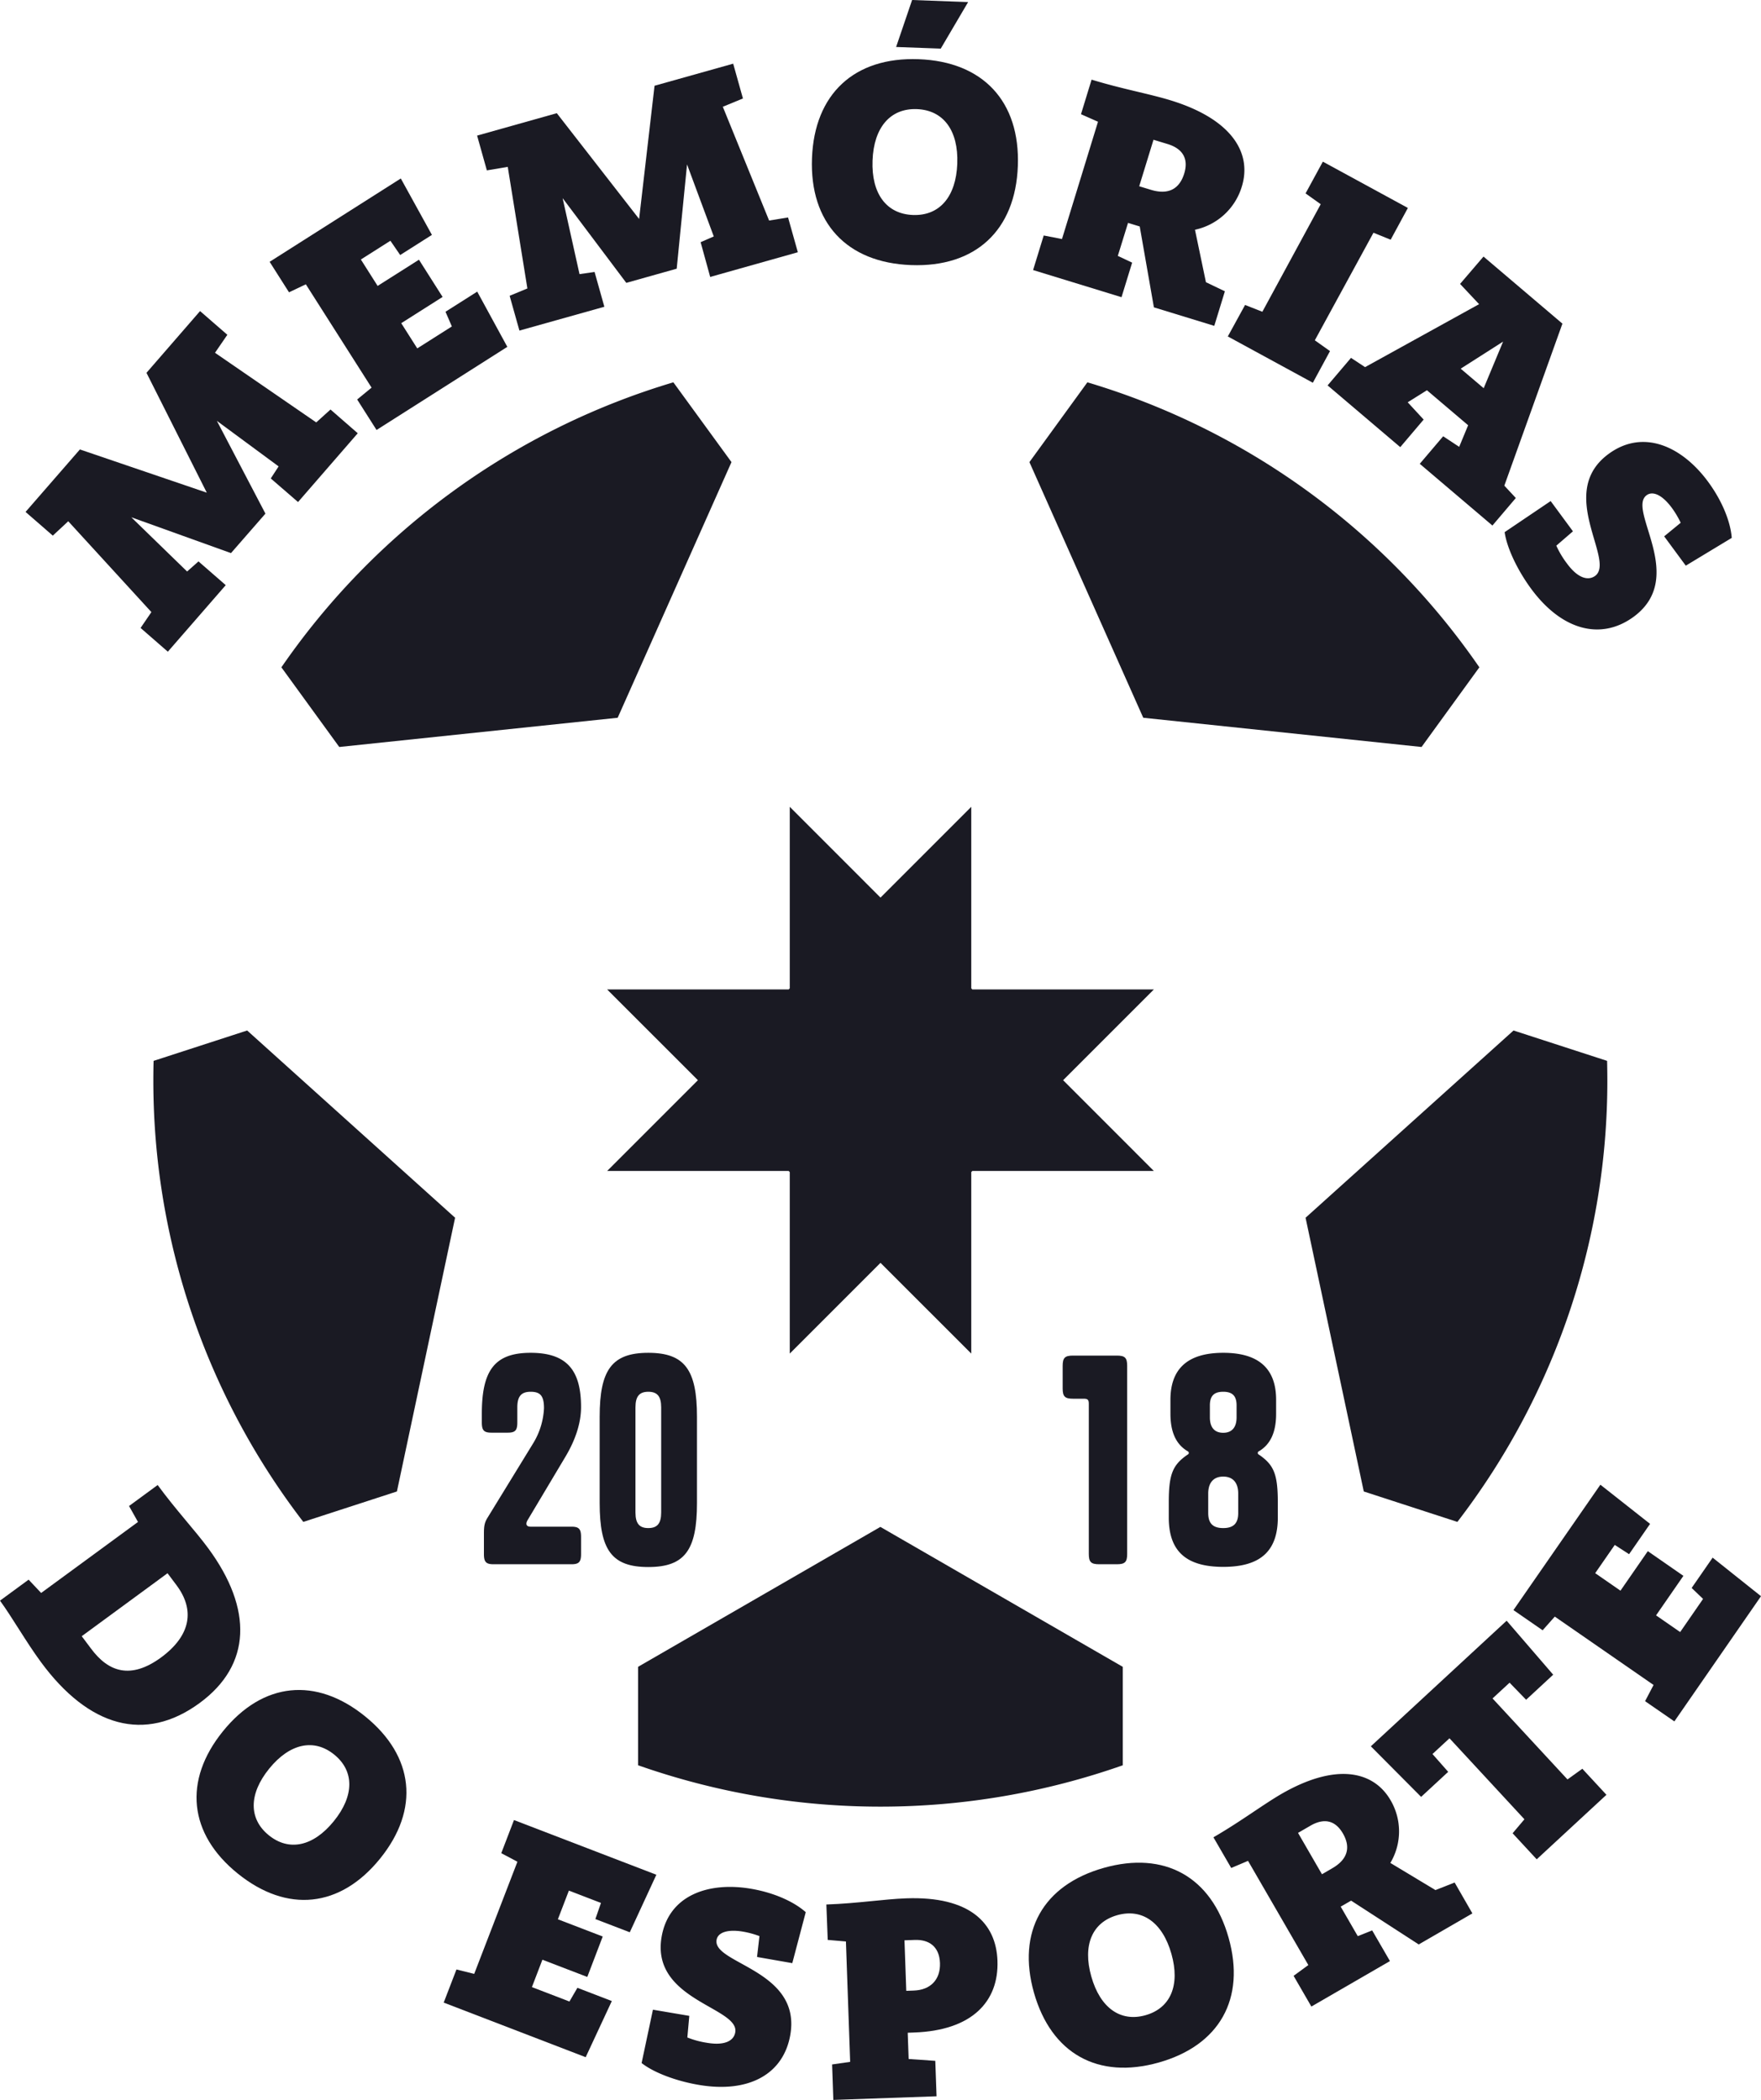 <svg xmlns="http://www.w3.org/2000/svg" viewBox="0 0 570.56 680.31"><defs><style>.cls-1{fill:#1a1a23;}</style></defs><g id="Layer_2" data-name="Layer 2"><g id="Layer_1-2" data-name="Layer 1"><path class="cls-1" d="M13.21,538.39C8.44,531.9,3.8,523.74,0,518.56l9.27-6.8,4.06,4.31,31.38-23-2.9-5.17,9.27-6.8c6.05,8.24,12.17,14.75,16.46,20.59,14.35,19.55,14,37.69-2.89,50.06C47,564.68,28.74,559.55,13.21,538.39Zm44.07-24.71-3-4-27.8,20.4L29.42,534c5.73,7.8,13,10.09,22.73,3C62.07,529.7,63,521.42,57.28,513.68Z"></path><path class="cls-1" d="M72.23,560.88c12.93-16,30.19-17.7,46.08-4.82s17.76,30.11,4.83,46.08S93,619.84,77.06,607,59.3,576.85,72.23,560.88ZM108.16,590c6.67-8.23,6.66-16.27.12-21.57S93.87,564.79,87.21,573s-6.66,16.27-.12,21.57S101.49,598.23,108.16,590Z"></path><path class="cls-1" d="M189.76,666.47l-46-17.69,4.13-10.73,5.75,1.43,14-36.33-5.23-2.78,4.12-10.73,46.13,17.72L204.05,626l-11.15-4.28,1.81-5.22-10.39-4-3.57,9.29,14.53,5.58-5,13.1-14.54-5.58-3.4,8.87,12.16,4.67,2.58-4.44,11.15,4.29Z"></path><path class="cls-1" d="M226.42,675.44c-7.41-1.25-14.65-4-18.54-7.08l3.67-17.28,11.78,2-.63,7a28.69,28.69,0,0,0,6.4,1.73c5.54.94,8.64-.55,9.12-3.41,1.38-8.12-27.35-10.33-23.87-30.85,2.28-13.47,15.07-18,28.91-15.66,7.76,1.31,14.13,4.32,17.8,7.6L256.7,636,245.28,634l.78-6.76a29.1,29.1,0,0,0-5.27-1.44c-5.26-.89-8.23.35-8.62,2.67-1.32,7.77,27.46,9.7,23.9,30.67C253.91,671.93,242.66,678.2,226.42,675.44Z"></path><path class="cls-1" d="M303.44,679.13,270,680.31l-.4-11.49,5.85-.84-1.37-39-5.9-.51L267.74,617c10.22-.36,18.69-1.75,25.92-2,20.54-.72,29.09,8,29.52,20.24.46,13.21-8.26,22.57-27,23.23l-2.08.08.3,8.5,8.63.6Zm-7.37-34.25c5.43-.19,8.66-3.56,8.48-8.9-.2-5.52-3.72-7.66-8.15-7.5l-3.35.12.58,16.37Z"></path><path class="cls-1" d="M335,645.58c-5.59-19.77,2.93-34.88,22.61-40.44s34.86,2.84,40.45,22.61-2.93,34.88-22.61,40.44S340.62,665.35,335,645.58ZM379.54,633c-2.88-10.19-9.46-14.83-17.56-12.54s-11.28,9.68-8.4,19.87,9.46,14.83,17.56,12.54S382.42,643.19,379.54,633Z"></path><path class="cls-1" d="M450.34,635.33l-25.46,14.73-5.76-9.95,4.78-3.49-19.54-33.76-5.45,2.31-5.76-9.94c8.86-5.13,15.68-10.33,21.94-14,17.79-10.29,30-7.5,35.49,2.06a19.92,19.92,0,0,1-.11,20.24l14.61,8.8,6.22-2.45,5.75,10-17.39,10.06-21.91-14.19-3.37,1.94,5.53,9.56,4.67-1.86ZM420.56,593.8l7.75,13.4,3.29-1.91c5.25-3,6-7,3.49-11.32s-6.15-5-10.46-2.53Z"></path><path class="cls-1" d="M444.15,565.75l44-40.69,15.08,17.49-8.77,8.12-5.36-5.53-5.52,5.1,24.28,26.24,4.81-3.46,7.81,8.44-22.59,20.9-7.81-8.44,3.83-4.53-24.28-26.24-5.51,5.1,5.09,5.77-8.77,8.11Z"></path><path class="cls-1" d="M570.56,517.12l-28.07,40.56L533,551.13l2.75-5.25-32-22.15-3.94,4.43-9.46-6.54L518.52,481l16.1,12.69-6.8,9.82-4.64-3-6.34,9.15,8.19,5.67,8.86-12.8,11.53,8-8.86,12.8,7.81,5.41L551.79,518l-3.7-3.55,6.8-9.82Z"></path><path class="cls-1" d="M67,159.61,47.46,120.78l17.36-20,8.84,7.68-4,5.83,32.8,22.56,4.62-4.18,8.83,7.69L96.56,162.65,87.73,155l2.54-3.9-20-14.75L86,166.4,74.84,179.19l-32.3-11.61,18.08,17.57,3.69-3.27,8.83,7.69L54.38,211.13l-8.83-7.69,3.5-5.14L22.11,168.87l-5,4.66-8.83-7.68,17.61-20.24Z"></path><path class="cls-1" d="M164.37,112.37,122,139.3l-6.28-9.88,4.67-3.84L99.09,92.11,93.64,94.7l-6.28-9.88,42.5-27,10.08,18.28-10.28,6.52L126.49,78l-9.57,6.07,5.43,8.56,13.39-8.49L143.4,96.2,130,104.7l5.19,8.17,11.21-7.11L144.34,101l10.28-6.52Z"></path><path class="cls-1" d="M207.07,70.94l5-43.16,25.48-7.15,3.16,11.27-6.52,2.69,15,36.86,6.14-1,3.17,11.27-28.4,8L227,78.46l4.26-1.86L222.6,53.27l-3.35,33.78-16.33,4.59L182.29,64.2l5.47,24.61,4.88-.7,3.17,11.27-27.52,7.72-3.17-11.27,5.75-2.38-6.36-39.39-6.77,1.14-3.16-11.27,25.82-7.26Z"></path><path class="cls-1" d="M263.08,51.29c.77-20.91,13.76-32.89,34.58-32.11s32.89,13.67,32.12,34.59S316,86.65,295.19,85.88,262.3,72.21,263.08,51.29ZM310.16,53c.39-10.78-4.53-17.33-13.1-17.65S283.1,41.24,282.7,52s4.52,17.33,13.09,17.65S309.75,63.82,310.16,53ZM295.52,0l18.15.67L304.8,15.75l-14.46-.53Z"></path><path class="cls-1" d="M363.37,96.28l-28.65-8.79,3.44-11.2,5.92,1.15,11.67-38L350.24,37l3.43-11.2c10,3.06,18.57,4.55,25.62,6.71,20,6.15,26.37,17.17,23.06,27.92a20.27,20.27,0,0,1-15.18,14l3.55,17,6.14,2.94-3.44,11.2-19.56-6-4.59-26.2-3.79-1.16L362.17,82.9l4.64,2.19Zm10.36-51L369.1,60.34l3.71,1.13c5.9,1.82,9.38-.4,10.87-5.24s-.52-8.07-5.36-9.56Z"></path><path class="cls-1" d="M428.6,52.37l27.55,15-5.58,10.29L445,75.4,426,110.25l4.92,3.5L425.36,124l-27.55-15L403.4,98.8,409,101l18.91-34.84L423,62.66Z"></path><path class="cls-1" d="M480.65,83.12l25.57,21.73L487.4,157.34l3.72,4-7.58,8.92-23.54-20,7.58-8.92,5.19,3.43,2.9-7-13.35-11.34-6.23,3.9,5.17,5.6-7.58,8.93-23.54-20,7.58-8.92,4.56,3,36.94-20.4-6.16-6.56Zm.06,42.65,6.29-15.1-13.74,8.77Z"></path><path class="cls-1" d="M496.06,190.71c-4.53-6.17-7.86-13.33-8.56-18.31l14.91-10.07,7.22,9.8-5.39,4.65a29.76,29.76,0,0,0,3.47,5.8c3.39,4.61,6.72,5.7,9.1,4,6.75-5-12.73-26.93,4.34-39.5,11.21-8.26,23.79-2.52,32.27,9,4.75,6.46,7.29,13.18,7.66,18.18l-14.89,9-7-9.5,5.35-4.4a29.47,29.47,0,0,0-2.83-4.78c-3.23-4.38-6.28-5.57-8.21-4.14-6.46,4.75,13.25,26.53-4.2,39.38C518.69,207.59,506,204.22,496.06,190.71Z"></path><path class="cls-1" d="M188.26,497.93v5.51c0,2.6-.68,3.33-3.13,3.33H159.92c-2.45,0-3.13-.73-3.13-3.33v-6.5c0-2.43.17-3.6,1.1-5.13l14.81-24.15a23.84,23.84,0,0,0,3.55-11.45c0-4-1.19-5.32-4.32-5.32-3,0-4.32,1.44-4.32,5.05v4.86c0,2.61-.67,3.34-3.12,3.34h-5.25c-2.45,0-3.13-.73-3.13-3.34v-2.7c0-14.06,4.06-19.83,15.82-19.83,11.92,0,16.33,5.86,16.33,17.58,0,5-1.7,10.54-5.25,16.4l-12.1,20.28c-.67,1.17-.42,2.07,1,2.07h13.2C187.58,494.6,188.26,495.32,188.26,497.93Z"></path><path class="cls-1" d="M210.05,438.27c-11.84,0-15.76,5.58-15.76,20.73v27.93c0,15.24,3.92,20.74,15.76,20.74s15.77-5.5,15.77-20.74V459C225.82,443.85,221.9,438.27,210.05,438.27ZM214.22,490c0,3.61-1.31,5.05-4.17,5.05s-4.16-1.44-4.16-5.05V455.94c0-3.61,1.3-5.05,4.16-5.05s4.17,1.44,4.17,5.05Z"></path><path class="cls-1" d="M365.2,442.51v60.93c0,2.6-.71,3.33-3.33,3.33H356.1c-2.61,0-3.33-.73-3.33-3.33V454.76c0-1.26-.36-1.62-1.63-1.62h-3.51c-2.61,0-3.33-.72-3.33-3.33v-7.3c0-2.62.72-3.34,3.33-3.34h14.24C364.49,439.17,365.2,439.89,365.2,442.51Z"></path><path class="cls-1" d="M407.88,471.25a.58.58,0,0,1,0-1.08c3.78-2.24,5.58-6.21,5.58-12.16V453.5c0-9.74-5.22-15.23-17.12-15.23s-17.12,5.49-17.12,15.23V458c0,5.95,1.8,9.92,5.58,12.16a.58.58,0,0,1,0,1.08c-4.86,3.34-6.12,6.32-6.12,15.5v4.88c0,10.72,5.4,16,17.66,16s17.67-5.32,17.67-16v-4.88C414,477.57,412.74,474.59,407.88,471.25ZM392,455.3c0-3.06,1.34-4.41,4.32-4.41s4.33,1.35,4.33,4.41v3.88c0,3.15-1.44,5-4.33,5s-4.32-1.81-4.32-5Zm9.18,34.88c0,3.34-1.52,4.87-4.86,4.87s-4.86-1.53-4.86-4.87v-6.3c0-3.61,1.79-5.51,4.86-5.51s4.86,1.9,4.86,5.51Z"></path><path class="cls-1" d="M206.73,571.91V540l78.51-45.33L363.77,540V571.9a236.67,236.67,0,0,1-157,0Z"></path><polygon class="cls-1" points="344.45 349.95 373.85 320.55 315.04 320.55 314.69 320.19 314.69 261.38 285.28 290.79 255.88 261.38 255.88 320.19 255.52 320.55 196.71 320.55 226.12 349.95 196.71 379.36 255.52 379.36 255.88 379.71 255.88 438.52 285.28 409.12 314.69 438.52 314.69 379.71 315.04 379.36 373.85 379.36 344.45 349.95"></polygon><path class="cls-1" d="M423,394.51l67.38-60.66,30.32,9.84q.07,3,.08,6.06a234.56,234.56,0,0,1-48.59,143.3l-30.33-9.86Z"></path><path class="cls-1" d="M333.53,149.71l18.78-25.85a236.05,236.05,0,0,1,127,92.33L460.58,242l-90.17-9.47Z"></path><path class="cls-1" d="M91.17,216.19a236.06,236.06,0,0,1,127-92.33L237,149.71l-36.87,82.82L109.92,242Z"></path><path class="cls-1" d="M49.68,349.75q0-3,.08-6.06l30.32-9.84,67.37,60.66L128.6,483.19l-30.33,9.86A234.56,234.56,0,0,1,49.68,349.75Z"></path></g></g></svg>